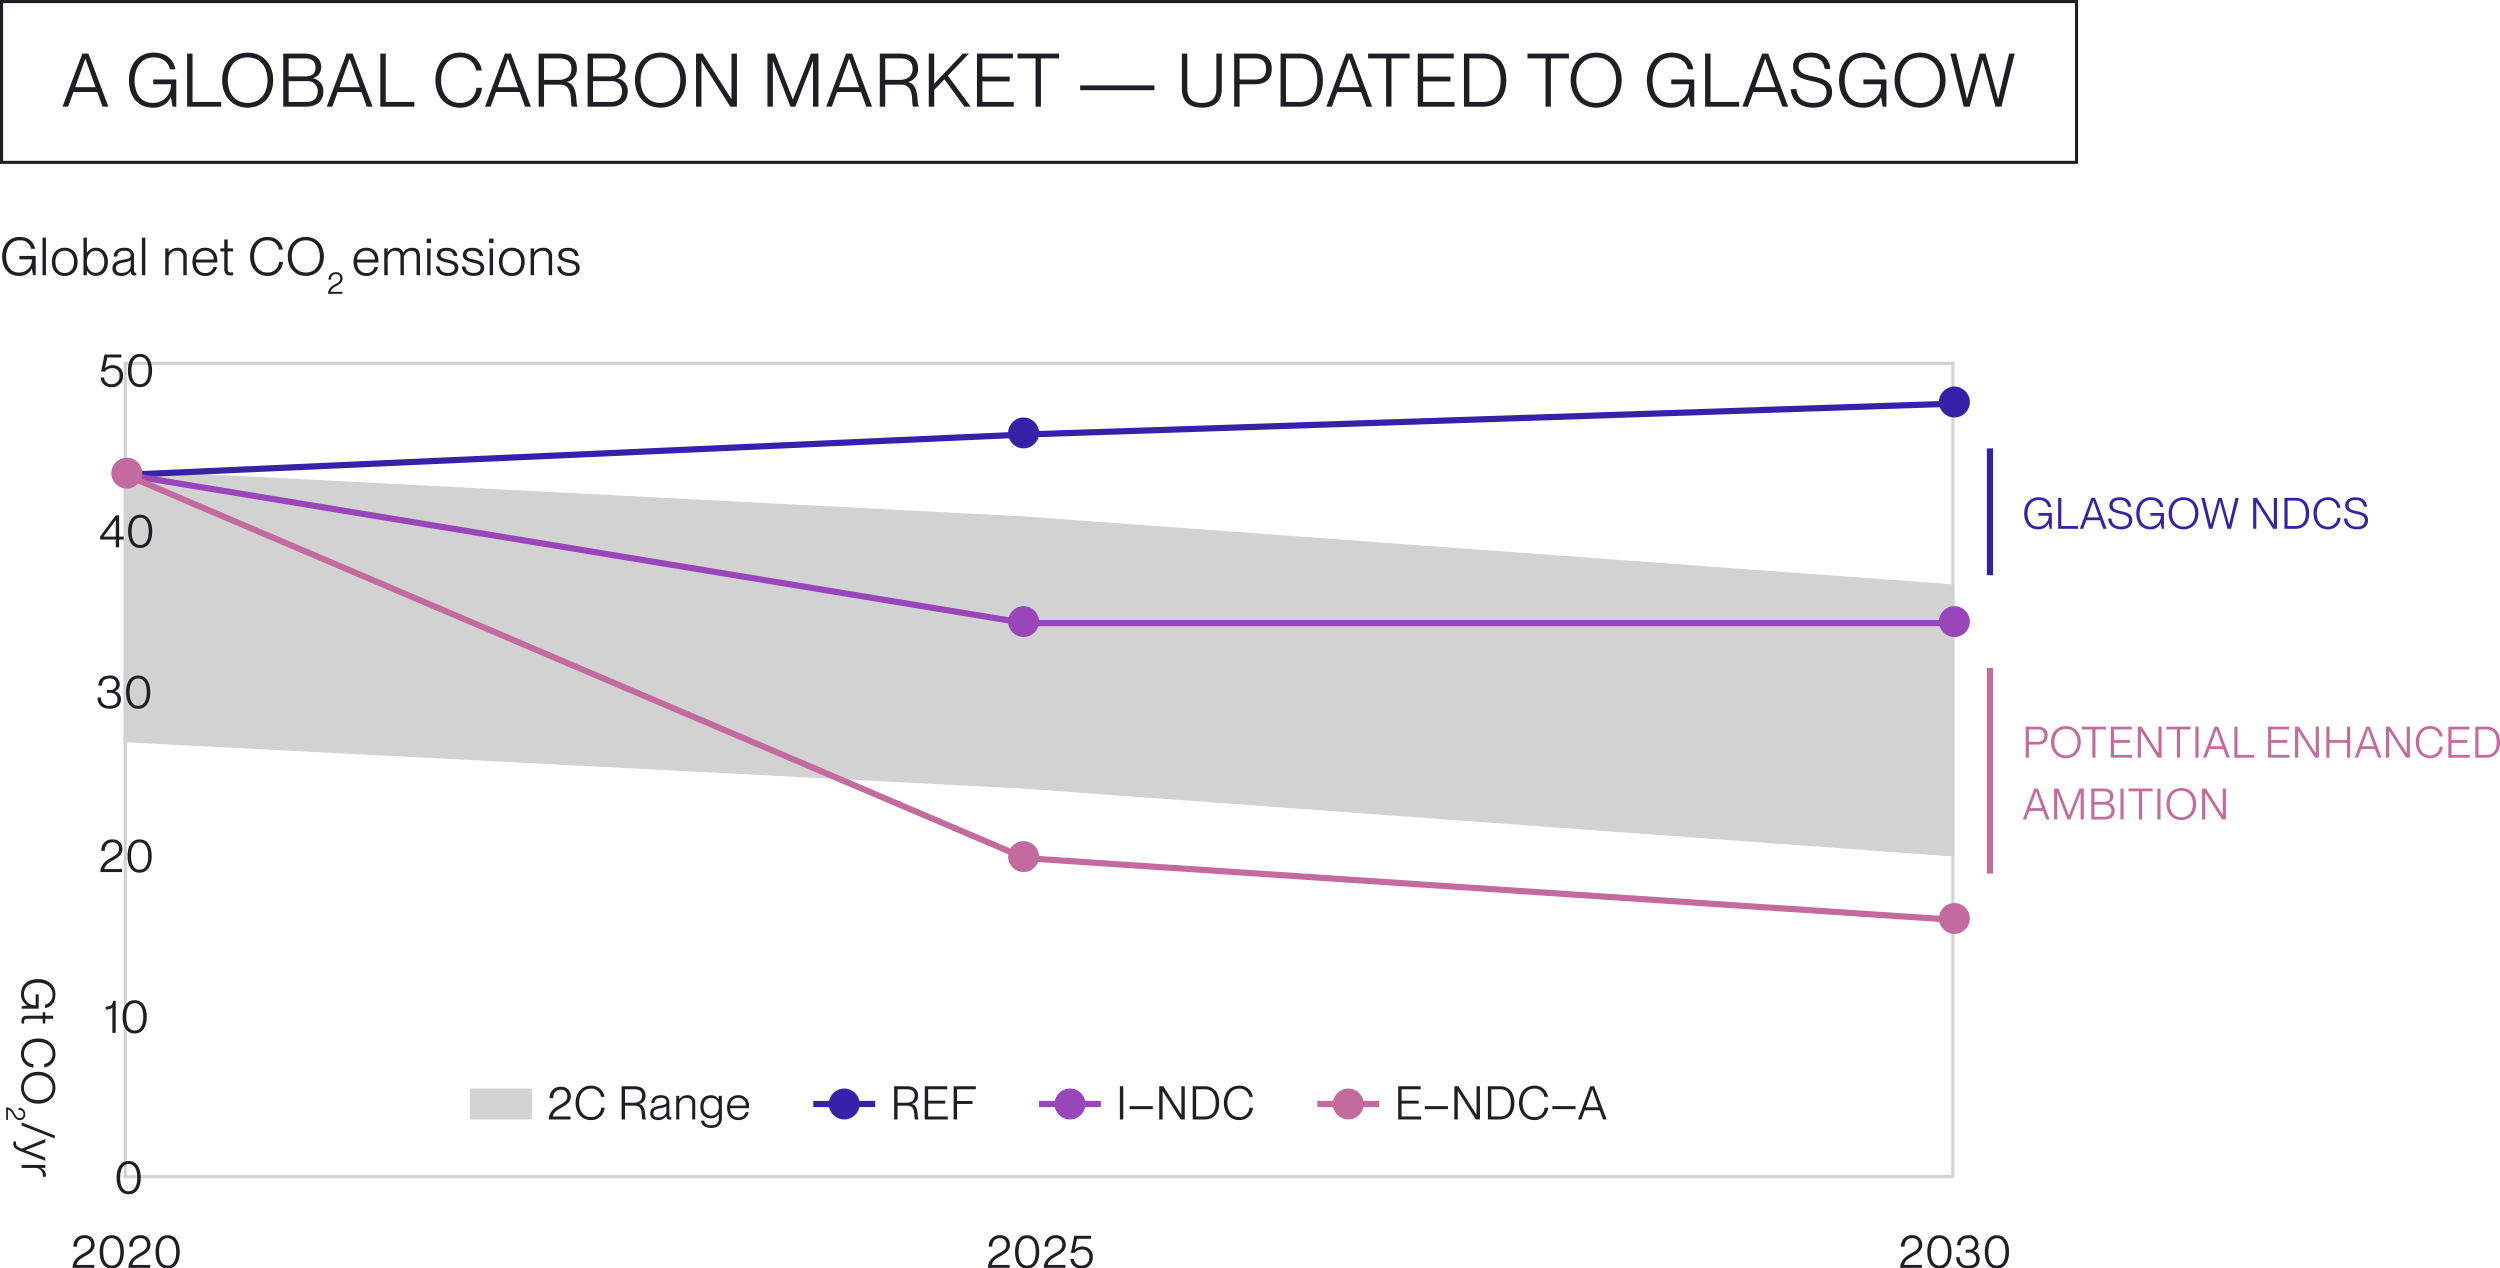 
<svg xmlns="http://www.w3.org/2000/svg" width="808.434" height="410.195" viewBox="0 0 808.434 410.195">
  <g id="Group_12679" data-name="Group 12679" transform="translate(8923 17576)">
    <g id="Group_12667" data-name="Group 12667" transform="translate(753 80)">
      <g id="Rectangle_999" data-name="Rectangle 999" transform="translate(-9676 -17656)" fill="none" stroke="#1f1e25" stroke-width="1">
        <rect width="672" height="53" stroke="none"/>
        <rect x="0.5" y="0.5" width="671" height="52" fill="none"/>
      </g>
      <path id="Path_12598" data-name="Path 12598" d="M2.016,0,3.744-4.752h7.7L13.176,0h1.872L8.592-17.16H6.624L.216,0ZM7.584-15.5h.048L10.9-6.312H4.32ZM29.448.312a6.064,6.064,0,0,0,5.784-3.36h.048L35.808,0h1.2V-8.808h-7.44v1.56h5.688a5.68,5.68,0,0,1-5.808,6.024c-4.44,0-5.928-3.744-5.928-7.344,0-3.576,1.848-7.368,6.144-7.368,2.76,0,4.752,1.368,5.256,3.864h1.8c-.6-3.24-2.952-5.4-7.056-5.4-4.872,0-7.968,3.816-7.968,8.9C21.7-3.456,24.408.312,29.448.312ZM51.528,0V-1.536H42.264V-17.16H40.512V0ZM60.1.312c4.944,0,8.232-3.744,8.232-8.9s-3.288-8.88-8.232-8.88c-4.968,0-8.256,3.72-8.256,8.88S55.128.312,60.1.312Zm0-1.536c-4.248,0-6.432-3.312-6.432-7.368s2.184-7.344,6.432-7.344c4.224,0,6.408,3.288,6.408,7.344S64.32-1.224,60.1-1.224ZM78.888,0c3.408,0,5.664-1.68,5.664-4.92a4.026,4.026,0,0,0-3.408-4.248v-.048a3.592,3.592,0,0,0,2.712-3.624c0-2.688-2.04-4.32-5.424-4.32h-6.84V0ZM73.344-9.792v-5.832h5.424c2.208,0,3.264,1.2,3.264,2.952,0,1.7-.888,2.88-3.264,2.88Zm0,8.256v-6.72h6.048A3.125,3.125,0,0,1,82.728-4.92c0,1.992-1.056,3.384-3.768,3.384ZM87.456,0l1.728-4.752h7.7L98.616,0h1.872L94.032-17.16H92.064L85.656,0Zm5.568-15.5h.048l3.264,9.192H89.76ZM114,0V-1.536h-9.264V-17.16h-1.752V0Zm14.688.312A6.848,6.848,0,0,0,135.84-6.1h-1.824a5,5,0,0,1-5.328,4.872c-4.128,0-6.048-3.5-6.048-7.344s1.9-7.368,6.048-7.368a4.96,4.96,0,0,1,5.256,4.248h1.824c-.432-3.216-3.048-5.784-7.056-5.784-4.7,0-7.9,3.72-7.9,8.9C120.816-3.36,124.032.312,128.688.312ZM138.648,0l1.728-4.752h7.7L149.808,0h1.872l-6.456-17.16h-1.968L136.848,0Zm5.568-15.5h.048l3.264,9.192h-6.576ZM155.928,0V-7.128h5.232c4.584,0,3.024,6.408,3.816,7.128h1.872V-.144c-.936-.288.432-7.008-3.5-7.8v-.048a4.211,4.211,0,0,0,3.192-4.32c0-3.144-1.992-4.848-5.64-4.848h-6.72V0Zm0-8.664v-6.96h4.656c2.952,0,4.2,1.152,4.2,3.336,0,2.4-1.584,3.624-4.32,3.624ZM177.312,0c3.408,0,5.664-1.68,5.664-4.92a4.026,4.026,0,0,0-3.408-4.248v-.048a3.592,3.592,0,0,0,2.712-3.624c0-2.688-2.04-4.32-5.424-4.32h-6.84V0Zm-5.544-9.792v-5.832h5.424c2.208,0,3.264,1.2,3.264,2.952,0,1.7-.888,2.88-3.264,2.88Zm0,8.256v-6.72h6.048a3.125,3.125,0,0,1,3.336,3.336c0,1.992-1.056,3.384-3.768,3.384ZM193.584.312c4.944,0,8.232-3.744,8.232-8.9s-3.288-8.88-8.232-8.88c-4.968,0-8.256,3.72-8.256,8.88S188.616.312,193.584.312Zm0-1.536c-4.248,0-6.432-3.312-6.432-7.368s2.184-7.344,6.432-7.344c4.224,0,6.408,3.288,6.408,7.344S197.808-1.224,193.584-1.224ZM206.832,0V-14.688h.048L216.168,0H218.3V-17.16h-1.752V-2.472H216.5L207.216-17.16H205.08V0ZM229.92,0V-14.688h.048L235.608,0h1.584l5.664-14.688h.048V0h1.752V-17.16h-2.424L236.424-2.352h-.048L230.592-17.16h-2.424V0Zm19.056,0L250.7-4.752h7.7L260.136,0h1.872l-6.456-17.16h-1.968L247.176,0Zm5.568-15.5h.048l3.264,9.192H251.28ZM266.256,0V-7.128h5.232c4.584,0,3.024,6.408,3.816,7.128h1.872V-.144c-.936-.288.432-7.008-3.5-7.8v-.048a4.211,4.211,0,0,0,3.192-4.32c0-3.144-1.992-4.848-5.64-4.848H264.5V0Zm0-8.664v-6.96h4.656c2.952,0,4.2,1.152,4.2,3.336,0,2.4-1.584,3.624-4.32,3.624ZM293.9,0l-7.392-10.032,6.84-7.128H291.36l-9.264,9.7v-9.7h-1.752V0H282.1V-5.424l3.288-3.432L291.864,0Zm13.92,0V-1.536H297.672V-8.184H306.5V-9.72h-8.832v-5.9h9.888V-17.16H295.92V0Zm8.784,0V-15.624h5.856V-17.16H309.048v1.536h5.832V0Zm36.7-5.328v-1.56h-24v1.56ZM368.64.312c4.488,0,6.456-2.448,6.456-6.1V-17.16h-1.752V-5.784c0,3.072-1.536,4.56-4.7,4.56s-4.7-1.488-4.7-4.56V-17.16h-1.752V-5.784C362.184-2.136,364.152.312,368.64.312ZM380.856,0V-7.248H385.7c3.168,0,5.544-1.368,5.544-4.968s-2.376-4.944-5.544-4.944h-6.6V0Zm0-8.784v-6.84h5.016c2.328,0,3.552,1.08,3.552,3.408,0,2.352-1.224,3.432-3.552,3.432ZM400.248,0c4.8,0,7.536-3.24,7.536-8.544s-2.664-8.616-7.464-8.616H394.1V0Zm-4.392-1.536V-15.624h4.44c4.32,0,5.664,3.264,5.664,7.08,0,3.792-1.416,7.008-5.712,7.008ZM410.688,0l1.728-4.752h7.7L421.848,0h1.872l-6.456-17.16H415.3L408.888,0Zm5.568-15.5h.048l3.264,9.192h-6.576ZM429.96,0V-15.624h5.856V-17.16H422.4v1.536h5.832V0Zm20.4,0V-1.536H440.208V-8.184h8.832V-9.72h-8.832v-5.9H450.1V-17.16h-11.64V0Zm9.192,0c4.8,0,7.536-3.24,7.536-8.544s-2.664-8.616-7.464-8.616h-6.216V0ZM455.16-1.536V-15.624h4.44c4.32,0,5.664,3.264,5.664,7.08,0,3.792-1.416,7.008-5.712,7.008ZM481.512,0V-15.624h5.856V-17.16H473.952v1.536h5.832V0Zm14.664.312c4.944,0,8.232-3.744,8.232-8.9s-3.288-8.88-8.232-8.88c-4.968,0-8.256,3.72-8.256,8.88S491.208.312,496.176.312Zm0-1.536c-4.248,0-6.432-3.312-6.432-7.368s2.184-7.344,6.432-7.344c4.224,0,6.408,3.288,6.408,7.344S500.4-1.224,496.176-1.224ZM520.32.312a6.064,6.064,0,0,0,5.784-3.36h.048L526.68,0h1.2V-8.808h-7.44v1.56h5.688a5.68,5.68,0,0,1-5.808,6.024c-4.44,0-5.928-3.744-5.928-7.344,0-3.576,1.848-7.368,6.144-7.368,2.76,0,4.752,1.368,5.256,3.864h1.8c-.6-3.24-2.952-5.4-7.056-5.4-4.872,0-7.968,3.816-7.968,8.9C512.568-3.456,515.28.312,520.32.312ZM542.4,0V-1.536h-9.264V-17.16h-1.752V0Zm2.832,0,1.728-4.752h7.7L556.392,0h1.872l-6.456-17.16H549.84L543.432,0ZM550.8-15.5h.048l3.264,9.192h-6.576ZM566.448.312c4.08,0,6-2.208,6-4.992,0-3.48-2.712-4.344-6.24-5.112-2.52-.552-4.56-1.032-4.56-3.336,0-1.776,1.368-2.808,3.888-2.808,2.9,0,4.224,1.344,4.512,3.72h1.824c-.264-3.36-2.616-5.256-6.336-5.256-3.528,0-5.712,1.68-5.712,4.416,0,3.144,2.712,4.008,5.52,4.656,3.528.792,5.3,1.224,5.28,3.768,0,1.9-1.08,3.408-4.248,3.408-3.576,0-5.208-1.8-5.448-4.464H559.1C559.344-1.824,562.32.312,566.448.312Zm16.008,0a6.064,6.064,0,0,0,5.784-3.36h.048L588.816,0h1.2V-8.808h-7.44v1.56h5.688a5.68,5.68,0,0,1-5.808,6.024c-4.44,0-5.928-3.744-5.928-7.344,0-3.576,1.848-7.368,6.144-7.368,2.76,0,4.752,1.368,5.256,3.864h1.8c-.6-3.24-2.952-5.4-7.056-5.4-4.872,0-7.968,3.816-7.968,8.9C574.7-3.456,577.416.312,582.456.312Zm18.456,0c4.944,0,8.232-3.744,8.232-8.9s-3.288-8.88-8.232-8.88c-4.968,0-8.256,3.72-8.256,8.88S595.944.312,600.912.312Zm0-1.536c-4.248,0-6.432-3.312-6.432-7.368s2.184-7.344,6.432-7.344c4.224,0,6.408,3.288,6.408,7.344S605.136-1.224,600.912-1.224ZM616.944,0l4.128-15.1h.072L625.272,0h1.944l4.3-17.16h-1.824L626.184-2.5h-.072L622.08-17.16h-1.944L616.1-2.5h-.048l-3.5-14.664H610.7L615.024,0Z" transform="translate(-9656 -17621.5)" fill="#1f1e25"/>
    </g>
    <path id="Path_12599" data-name="Path 12599" d="M6.188.221a4.3,4.3,0,0,0,4.1-2.38h.034L10.693,0h.85V-6.239H6.273v1.105H10.3A4.023,4.023,0,0,1,6.188-.867c-3.145,0-4.2-2.652-4.2-5.2,0-2.533,1.309-5.219,4.352-5.219a3.443,3.443,0,0,1,3.723,2.737h1.275c-.425-2.3-2.091-3.825-5-3.825C2.89-12.376.7-9.673.7-6.069.7-2.448,2.618.221,6.188.221ZM14.858,0V-12.155h-1.1V0Zm6.069.238c2.6,0,4.165-1.87,4.165-4.556,0-2.7-1.564-4.573-4.165-4.573s-4.165,1.87-4.165,4.573C16.762-1.632,18.326.238,20.927.238Zm0-.969c-2.023,0-3.009-1.6-3.009-3.587,0-2.006.986-3.6,3.009-3.6s3.009,1.6,3.009,3.6C23.936-2.329,22.95-.731,20.927-.731Zm10.132-8.16a3.261,3.261,0,0,0-2.924,1.615H28.1v-4.879H27V0h1.1V-1.479h.034A3.121,3.121,0,0,0,31.059.2c2.125,0,3.825-1.7,3.825-4.539C34.884-7.191,33.184-8.891,31.059-8.891ZM30.94-.765c-1.666,0-2.839-1.394-2.839-3.57,0-2.193,1.173-3.6,2.839-3.6,1.8,0,2.788,1.649,2.788,3.6C33.728-2.4,32.742-.765,30.94-.765Zm8.245.986a3.323,3.323,0,0,0,3.043-1.53h.034C42.33-.221,42.755.068,43.486.068A3.164,3.164,0,0,0,44.064,0V-.8a1.293,1.293,0,0,1-.238.017c-.391,0-.493-.323-.493-1.02V-6.137c0-2.074-1.411-2.754-3.009-2.754-2.516,0-3.485,1.309-3.57,2.839h1.173c.085-1.275.68-1.87,2.363-1.87,1.394,0,1.972.6,1.972,1.479,0,1.037-.918,1.139-2.346,1.394-2.244.391-3.57.986-3.57,2.856C36.346-.748,37.451.221,39.185.221Zm.136-.969C38.063-.748,37.5-1.292,37.5-2.3c0-1.105.867-1.53,2.55-1.836a4.149,4.149,0,0,0,2.21-.731v1.615C42.262-1.683,41.089-.748,39.321-.748ZM46.988,0V-12.155h-1.1V0ZM57.545-8.874A3.453,3.453,0,0,0,54.57-7.429h-.034V-8.67h-1.1V0h1.1V-5.474a2.555,2.555,0,0,1,2.737-2.431,1.835,1.835,0,0,1,2.006,2.057V0h1.1V-6.086A2.607,2.607,0,0,0,57.545-8.874ZM70.278-4.726c0-2.414-1.411-4.165-3.91-4.165s-4.131,1.785-4.131,4.556c0,2.635,1.479,4.573,4.131,4.573a3.69,3.69,0,0,0,3.791-2.89H69.037A2.564,2.564,0,0,1,66.385-.714c-2.04,0-2.975-1.649-2.992-3.4h6.868C70.278-4.25,70.278-4.488,70.278-4.726Zm-6.885-.357a2.877,2.877,0,0,1,2.924-2.856A2.693,2.693,0,0,1,69.1-5.083ZM75.378-8.67H73.627v-2.89h-1.1v2.89H71.247V-7.7h1.275v5.457c0,1.887.782,2.312,2.04,2.312A4.934,4.934,0,0,0,75.378,0V-.935c-.255.017-.391.034-.663.034-.85,0-1.088-.255-1.088-1.326V-7.7h1.751ZM86.445.221a4.851,4.851,0,0,0,5.066-4.539H90.219A3.545,3.545,0,0,1,86.445-.867c-2.924,0-4.284-2.482-4.284-5.2s1.343-5.219,4.284-5.219a3.513,3.513,0,0,1,3.723,3.009H91.46a4.755,4.755,0,0,0-5-4.1c-3.332,0-5.593,2.635-5.593,6.307C80.869-2.38,83.147.221,86.445.221Zm12.461,0c3.5,0,5.831-2.652,5.831-6.307s-2.329-6.29-5.831-6.29c-3.519,0-5.848,2.635-5.848,6.29S95.387.221,98.906.221Zm0-1.088c-3.009,0-4.556-2.346-4.556-5.219s1.547-5.2,4.556-5.2c2.992,0,4.539,2.329,4.539,5.2S101.9-.867,98.906-.867ZM110.705,6V5.365h-3.778v-.02c.129-.912.992-1.378,1.825-1.854,1-.565,2.023-1.16,2.023-2.459a1.97,1.97,0,0,0-2.122-2.013,2.254,2.254,0,0,0-2.39,2.439h.744c0-.972.446-1.8,1.636-1.8a1.267,1.267,0,0,1,1.378,1.388c0,1.041-.684,1.339-1.934,2.053A3.35,3.35,0,0,0,106.064,6ZM122.371-4.726c0-2.414-1.411-4.165-3.91-4.165s-4.131,1.785-4.131,4.556c0,2.635,1.479,4.573,4.131,4.573a3.69,3.69,0,0,0,3.791-2.89H121.13a2.564,2.564,0,0,1-2.652,1.938c-2.04,0-2.975-1.649-2.992-3.4h6.868C122.371-4.25,122.371-4.488,122.371-4.726Zm-6.885-.357a2.877,2.877,0,0,1,2.924-2.856A2.693,2.693,0,0,1,121.2-5.083Zm17.782-3.791a3.325,3.325,0,0,0-2.873,1.6h-.034a2.2,2.2,0,0,0-2.329-1.6A3.035,3.035,0,0,0,125.4-7.446h-.034V-8.67h-1.105V0h1.105V-5.474a2.376,2.376,0,0,1,2.431-2.431c1.445,0,1.7.969,1.7,2.057V0H130.6V-5.474a2.366,2.366,0,0,1,2.431-2.431c1.428,0,1.683.969,1.683,2.057V0h1.1V-6.086C135.818-7.888,134.917-8.874,133.268-8.874Zm6.12-1.53v-1.428H137.96V-10.4ZM139.235,0V-8.67h-1.1V0Zm5.576.221c2.142,0,3.4-1.037,3.4-2.618,0-1.8-1.615-2.261-3.247-2.652-1.309-.323-2.482-.476-2.482-1.564,0-.816.7-1.292,1.938-1.292,1.683,0,2.142.9,2.295,1.666h1.156c-.153-1.428-1.207-2.635-3.468-2.635-1.955,0-3.077.918-3.077,2.329,0,1.683,1.615,2.074,3.213,2.482,1.207.289,2.5.425,2.5,1.7,0,.85-.561,1.615-2.21,1.615-1.819,0-2.6-.9-2.669-2.091H141C141.054-1.105,142.38.221,144.811.221Zm8.364,0c2.142,0,3.4-1.037,3.4-2.618,0-1.8-1.615-2.261-3.247-2.652-1.309-.323-2.482-.476-2.482-1.564,0-.816.7-1.292,1.938-1.292,1.683,0,2.142.9,2.295,1.666h1.156c-.153-1.428-1.207-2.635-3.468-2.635-1.955,0-3.077.918-3.077,2.329,0,1.683,1.615,2.074,3.213,2.482,1.207.289,2.5.425,2.5,1.7,0,.85-.561,1.615-2.21,1.615-1.819,0-2.6-.9-2.669-2.091h-1.156C149.418-1.105,150.744.221,153.175.221ZM159.6-10.4v-1.428h-1.428V-10.4ZM159.448,0V-8.67h-1.1V0Zm6.069.238c2.6,0,4.165-1.87,4.165-4.556,0-2.7-1.564-4.573-4.165-4.573s-4.165,1.87-4.165,4.573C161.352-1.632,162.916.238,165.517.238Zm0-.969c-2.023,0-3.009-1.6-3.009-3.587,0-2.006.986-3.6,3.009-3.6s3.009,1.6,3.009,3.6C168.526-2.329,167.54-.731,165.517-.731ZM175.7-8.874a3.453,3.453,0,0,0-2.975,1.445h-.034V-8.67h-1.1V0h1.1V-5.474a2.555,2.555,0,0,1,2.737-2.431,1.835,1.835,0,0,1,2.006,2.057V0h1.105V-6.086A2.607,2.607,0,0,0,175.7-8.874Zm8.347,9.1c2.142,0,3.4-1.037,3.4-2.618,0-1.8-1.615-2.261-3.247-2.652-1.309-.323-2.482-.476-2.482-1.564,0-.816.7-1.292,1.938-1.292,1.683,0,2.142.9,2.295,1.666h1.156c-.153-1.428-1.207-2.635-3.468-2.635-1.955,0-3.077.918-3.077,2.329,0,1.683,1.615,2.074,3.213,2.482,1.207.289,2.5.425,2.5,1.7,0,.85-.561,1.615-2.21,1.615-1.819,0-2.6-.9-2.669-2.091h-1.156C180.29-1.105,181.616.221,184.047.221Z" transform="translate(-8923 -17487)" fill="#1f1e25"/>
    <path id="Path_12607" data-name="Path 12607" d="M5.46.2a3.79,3.79,0,0,0,3.615-2.1H9.1L9.435,0h.75V-5.505H5.535v.975H9.09A3.55,3.55,0,0,1,5.46-.765c-2.775,0-3.705-2.34-3.705-4.59,0-2.235,1.155-4.605,3.84-4.605A3.038,3.038,0,0,1,8.88-7.545h1.125C9.63-9.57,8.16-10.92,5.595-10.92,2.55-10.92.615-8.535.615-5.355.615-2.16,2.31.2,5.46.2ZM14.985-7.65H13.44V-10.2h-.975v2.55H11.34V-6.8h1.125V-1.98c0,1.665.69,2.04,1.8,2.04a4.354,4.354,0,0,0,.72-.06V-.825c-.225.015-.345.03-.585.03-.75,0-.96-.225-.96-1.17V-6.8h1.545ZM24.75.2A4.28,4.28,0,0,0,29.22-3.81H28.08A3.128,3.128,0,0,1,24.75-.765c-2.58,0-3.78-2.19-3.78-4.59S22.155-9.96,24.75-9.96A3.1,3.1,0,0,1,28.035-7.3h1.14a4.2,4.2,0,0,0-4.41-3.615c-2.94,0-4.935,2.325-4.935,5.565S21.84.2,24.75.2Zm11,0c3.09,0,5.145-2.34,5.145-5.565s-2.055-5.55-5.145-5.55c-3.105,0-5.16,2.325-5.16,5.55S32.64.2,35.745.2Zm0-.96c-2.655,0-4.02-2.07-4.02-4.605s1.365-4.59,4.02-4.59c2.64,0,4,2.055,4,4.59S38.385-.765,35.745-.765ZM46.156,5V4.44H42.822V4.423c.114-.8.875-1.216,1.61-1.636.884-.5,1.785-1.024,1.785-2.17A1.738,1.738,0,0,0,44.345-1.16,1.989,1.989,0,0,0,42.236.993h.656c0-.857.394-1.592,1.444-1.592A1.118,1.118,0,0,1,45.552.625c0,.919-.6,1.181-1.706,1.811A2.956,2.956,0,0,0,42.061,5Zm1.8-5,4.215-10.725h-.99L46.963,0Zm5.91,2.685c1.02,0,1.695-.555,2.445-2.46l3.06-7.875h-1.05l-2.37,6.375h-.03L53.428-7.65h-1.08l3.09,7.6c-.42,1.41-1.005,1.875-1.725,1.875a3.7,3.7,0,0,1-.585-.045v.84A4.656,4.656,0,0,0,53.863,2.685ZM63.883-7.83a2.354,2.354,0,0,0-2.175,1.74h-.03V-7.65H60.7V0h.975V-4.275a2.438,2.438,0,0,1,2.4-2.595,2.442,2.442,0,0,1,.465.045v-.96A4.013,4.013,0,0,0,63.883-7.83Z" transform="translate(-8916 -17260) rotate(90)" fill="#1f1e25"/>
    <g id="Rectangle_1000" data-name="Rectangle 1000" transform="translate(-8883 -17459)" fill="none" stroke="#d2d2d3" stroke-width="1">
      <rect width="592" height="264" stroke="none"/>
      <rect x="0.5" y="0.5" width="591" height="263" fill="none"/>
    </g>
    <path id="Path_12612" data-name="Path 12612" d="M7.485,0V-.96H1.77V-.99c.195-1.38,1.5-2.085,2.76-2.8C6.045-4.65,7.59-5.55,7.59-7.515A2.98,2.98,0,0,0,4.38-10.56,3.409,3.409,0,0,0,.765-6.87H1.89c0-1.47.675-2.73,2.475-2.73A1.917,1.917,0,0,1,6.45-7.5c0,1.575-1.035,2.025-2.925,3.105C1.65-3.345.465-1.92.465,0ZM13.14.2c2.745,0,3.915-2.43,3.915-5.37s-1.17-5.385-3.915-5.385-3.9,2.445-3.9,5.385S10.395.2,13.14.2Zm0-.96c-2.04,0-2.76-2.055-2.76-4.41S11.1-9.6,13.14-9.6c2.055,0,2.775,2.055,2.775,4.425S15.195-.765,13.14-.765ZM25.545,0V-.96H19.83V-.99c.195-1.38,1.5-2.085,2.76-2.8,1.515-.855,3.06-1.755,3.06-3.72a2.98,2.98,0,0,0-3.21-3.045,3.409,3.409,0,0,0-3.615,3.69H19.95c0-1.47.675-2.73,2.475-2.73A1.917,1.917,0,0,1,24.51-7.5c0,1.575-1.035,2.025-2.925,3.105C19.71-3.345,18.525-1.92,18.525,0Zm5.22.2a3.505,3.505,0,0,0,3.615-3.7A3.21,3.21,0,0,0,31.095-6.9a3.219,3.219,0,0,0-2.52.99v-.03l.7-3.465h4.56v-.96H28.395L27.3-4.845h1.17A2.886,2.886,0,0,1,30.855-5.94,2.17,2.17,0,0,1,33.24-3.51,2.423,2.423,0,0,1,30.72-.765a2.214,2.214,0,0,1-2.445-2.16H27.15A3.278,3.278,0,0,0,30.765.2Z" transform="translate(-8604 -17166)" fill="#1f1e25"/>
    <path id="Path_12613" data-name="Path 12613" d="M7.485,0V-.96H1.77V-.99c.195-1.38,1.5-2.085,2.76-2.8C6.045-4.65,7.59-5.55,7.59-7.515A2.98,2.98,0,0,0,4.38-10.56,3.409,3.409,0,0,0,.765-6.87H1.89c0-1.47.675-2.73,2.475-2.73A1.917,1.917,0,0,1,6.45-7.5c0,1.575-1.035,2.025-2.925,3.105C1.65-3.345.465-1.92.465,0ZM13.14.2c2.745,0,3.915-2.43,3.915-5.37s-1.17-5.385-3.915-5.385-3.9,2.445-3.9,5.385S10.395.2,13.14.2Zm0-.96c-2.04,0-2.76-2.055-2.76-4.41S11.1-9.6,13.14-9.6c2.055,0,2.775,2.055,2.775,4.425S15.195-.765,13.14-.765ZM22.59.2c2.145,0,3.585-1.11,3.585-3.06a2.553,2.553,0,0,0-2.01-2.6v-.03a2.257,2.257,0,0,0,1.62-2.265,2.924,2.924,0,0,0-3.21-2.8c-2.475,0-3.69,1.395-3.69,3.255h1.14c0-1.11.465-2.295,2.55-2.295a1.821,1.821,0,0,1,2.07,1.845,1.746,1.746,0,0,1-1.935,1.86H21.66v.96h1.11a2.016,2.016,0,0,1,2.265,2.07c0,1.29-.72,2.1-2.52,2.1a2.444,2.444,0,0,1-2.775-2.7H18.6C18.6-1.17,20.07.2,22.59.2Zm9.15,0c2.745,0,3.915-2.43,3.915-5.37s-1.17-5.385-3.915-5.385-3.9,2.445-3.9,5.385S29,.2,31.74.2Zm0-.96c-2.04,0-2.76-2.055-2.76-4.41S29.7-9.6,31.74-9.6s2.775,2.055,2.775,4.425S33.795-.765,31.74-.765Z" transform="translate(-8309 -17166)" fill="#1f1e25"/>
    <circle id="Ellipse_125" data-name="Ellipse 125" cx="5" cy="5" r="5" transform="translate(-8296 -17451)" fill="#3622a9"/>
    <path id="Path_12596" data-name="Path 12596" d="M0,0,291.3,15,592,37v88L290.706,103,0,88Z" transform="translate(-8883 -17424)" fill="#d2d2d3"/>
    <g id="Group_12668" data-name="Group 12668">
      <circle id="Ellipse_124" data-name="Ellipse 124" cx="5" cy="5" r="5" transform="translate(-8597 -17441)" fill="#3622a9"/>
      <circle id="Ellipse_126" data-name="Ellipse 126" cx="5" cy="5" r="5" transform="translate(-8597 -17380)" fill="#9846b9"/>
      <circle id="Ellipse_128" data-name="Ellipse 128" cx="5" cy="5" r="5" transform="translate(-8296 -17380)" fill="#9846b9"/>
      <circle id="Ellipse_127" data-name="Ellipse 127" cx="5" cy="5" r="5" transform="translate(-8597 -17304)" fill="#c36b9e"/>
      <circle id="Ellipse_129" data-name="Ellipse 129" cx="5" cy="5" r="5" transform="translate(-8296 -17284)" fill="#c36b9e"/>
      <line id="Line_488" data-name="Line 488" y1="13" x2="290" transform="translate(-8881.5 -17435.5)" fill="none" stroke="#3622a9" stroke-width="2"/>
      <line id="Line_489" data-name="Line 489" x1="301" y2="10" transform="translate(-8591.5 -17445.5)" fill="none" stroke="#3622a9" stroke-width="2"/>
      <line id="Line_490" data-name="Line 490" x1="291" y1="48" transform="translate(-8882.5 -17422.5)" fill="none" stroke="#9846b9" stroke-width="2"/>
      <line id="Line_491" data-name="Line 491" x1="301" transform="translate(-8591.5 -17374.5)" fill="none" stroke="#9846b9" stroke-width="2"/>
      <line id="Line_492" data-name="Line 492" x1="291" y1="124" transform="translate(-8882.5 -17422.5)" fill="none" stroke="#c36b9e" stroke-width="2"/>
      <line id="Line_493" data-name="Line 493" x1="301" y1="20" transform="translate(-8591.5 -17298.5)" fill="none" stroke="#c36b9e" stroke-width="2"/>
      <circle id="Ellipse_123" data-name="Ellipse 123" cx="5" cy="5" r="5" transform="translate(-8887 -17428)" fill="#c36b9e"/>
    </g>
    <g id="Group_12669" data-name="Group 12669">
      <path id="Path_12614" data-name="Path 12614" d="M5.1.182A3.537,3.537,0,0,0,8.47-1.778H8.5L8.806,0h.7V-5.138H5.166v.91H8.484A3.313,3.313,0,0,1,5.1-.714C2.506-.714,1.638-2.9,1.638-5S2.716-9.3,5.222-9.3A2.835,2.835,0,0,1,8.288-7.042h1.05c-.35-1.89-1.722-3.15-4.116-3.15C2.38-10.192.574-7.966.574-5S2.156.182,5.1.182ZM17.976,0V-.9h-5.4V-10.01H11.55V0Zm1.652,0,1.008-2.772H25.13L26.138,0H27.23L23.464-10.01H22.316L18.578,0Zm3.248-9.044H22.9l1.9,5.362H20.972ZM32,.182c2.38,0,3.5-1.288,3.5-2.912,0-2.03-1.582-2.534-3.64-2.982-1.47-.322-2.66-.6-2.66-1.946,0-1.036.8-1.638,2.268-1.638,1.694,0,2.464.784,2.632,2.17h1.064c-.154-1.96-1.526-3.066-3.7-3.066-2.058,0-3.332.98-3.332,2.576,0,1.834,1.582,2.338,3.22,2.716,2.058.462,3.094.714,3.08,2.2,0,1.106-.63,1.988-2.478,1.988-2.086,0-3.038-1.05-3.178-2.6H27.72C27.86-1.064,29.6.182,32,.182Zm9.338,0a3.537,3.537,0,0,0,3.374-1.96h.028L45.052,0h.7V-5.138h-4.34v.91H44.73A3.313,3.313,0,0,1,41.342-.714C38.752-.714,37.884-2.9,37.884-5s1.078-4.3,3.584-4.3a2.835,2.835,0,0,1,3.066,2.254h1.05c-.35-1.89-1.722-3.15-4.116-3.15-2.842,0-4.648,2.226-4.648,5.194S38.4.182,41.342.182Zm10.766,0c2.884,0,4.8-2.184,4.8-5.194s-1.918-5.18-4.8-5.18-4.816,2.17-4.816,5.18S49.21.182,52.108.182Zm0-.9c-2.478,0-3.752-1.932-3.752-4.3S49.63-9.3,52.108-9.3s3.738,1.918,3.738,4.284S54.572-.714,52.108-.714ZM61.46,0l2.408-8.806h.042L66.318,0h1.134l2.506-10.01H68.894L66.85-1.456h-.042L64.456-10.01H63.322L60.97-1.456h-.028L58.9-10.01H57.82L60.34,0ZM75.628,0V-8.568h.028L81.074,0H82.32V-10.01H81.3v8.568H81.27L75.852-10.01H74.606V0ZM88.312,0c2.8,0,4.4-1.89,4.4-4.984s-1.554-5.026-4.354-5.026H84.728V0ZM85.75-.9V-9.114h2.59c2.52,0,3.3,1.9,3.3,4.13S90.818-.9,88.312-.9ZM98.714.182a4,4,0,0,0,4.172-3.738h-1.064A2.92,2.92,0,0,1,98.714-.714c-2.408,0-3.528-2.044-3.528-4.284s1.106-4.3,3.528-4.3a2.893,2.893,0,0,1,3.066,2.478h1.064a3.916,3.916,0,0,0-4.116-3.374c-2.744,0-4.606,2.17-4.606,5.194S96,.182,98.714.182Zm9.548,0c2.38,0,3.5-1.288,3.5-2.912,0-2.03-1.582-2.534-3.64-2.982-1.47-.322-2.66-.6-2.66-1.946,0-1.036.8-1.638,2.268-1.638,1.694,0,2.464.784,2.632,2.17h1.064c-.154-1.96-1.526-3.066-3.7-3.066-2.058,0-3.332.98-3.332,2.576,0,1.834,1.582,2.338,3.22,2.716,2.058.462,3.094.714,3.08,2.2,0,1.106-.63,1.988-2.478,1.988-2.086,0-3.038-1.05-3.178-2.6h-1.064C104.118-1.064,105.854.182,108.262.182Z" transform="translate(-8269 -17405)" fill="#3622a9"/>
      <line id="Line_494" data-name="Line 494" y2="41" transform="translate(-8279.5 -17431)" fill="none" stroke="#3622a9" stroke-width="2"/>
    </g>
    <g id="Group_12670" data-name="Group 12670">
      <path id="Path_12615" data-name="Path 12615" d="M2.086,0V-4.228H4.914c1.848,0,3.234-.8,3.234-2.9S6.762-10.01,4.914-10.01H1.064V0Zm0-5.124v-3.99H5.012c1.358,0,2.072.63,2.072,1.988s-.714,2-2.072,2ZM14.07.182c2.884,0,4.8-2.184,4.8-5.194s-1.918-5.18-4.8-5.18-4.816,2.17-4.816,5.18S11.172.182,14.07.182Zm0-.9c-2.478,0-3.752-1.932-3.752-4.3S11.592-9.3,14.07-9.3s3.738,1.918,3.738,4.284S16.534-.714,14.07-.714ZM23.618,0V-9.114h3.416v-.9H19.208v.9h3.4V0Zm11.9,0V-.9H29.6V-4.774h5.152v-.9H29.6V-9.114h5.768v-.9h-6.79V0Zm2.8,0V-8.568h.028L43.764,0H45.01V-10.01H43.988v8.568H43.96L38.542-10.01H37.3V0ZM50.974,0V-9.114H54.39v-.9H46.564v.9h3.4V0Zm5.978,0V-10.01H55.93V0Zm2.52,0L60.48-2.772h4.494L65.982,0h1.092L63.308-10.01H62.16L58.422,0ZM62.72-9.044h.028l1.9,5.362H60.816ZM74.956,0V-.9h-5.4V-10.01H68.53V0ZM86.38,0V-.9H80.458V-4.774H85.61v-.9H80.458V-9.114h5.768v-.9h-6.79V0Zm2.8,0V-8.568h.028L94.626,0h1.246V-10.01H94.85v8.568h-.028L89.4-10.01H88.158V0ZM99.3,0V-4.788h5.67V0h1.008V-10.01h-1.008v4.326H99.3V-10.01H98.28V0Zm9.212,0,1.008-2.772h4.494L115.024,0h1.092L112.35-10.01H111.2L107.464,0Zm3.248-9.044h.028l1.9,5.362h-3.836ZM118.594,0V-8.568h.028L124.04,0h1.246V-10.01h-1.022v8.568h-.028l-5.418-8.568h-1.246V0Zm13.188.182a4,4,0,0,0,4.172-3.738H134.89a2.92,2.92,0,0,1-3.108,2.842c-2.408,0-3.528-2.044-3.528-4.284s1.106-4.3,3.528-4.3a2.893,2.893,0,0,1,3.066,2.478h1.064a3.916,3.916,0,0,0-4.116-3.374c-2.744,0-4.606,2.17-4.606,5.194S129.066.182,131.782.182ZM144.676,0V-.9h-5.922V-4.774h5.152v-.9h-5.152V-9.114h5.768v-.9h-6.79V0Zm5.362,0c2.8,0,4.4-1.89,4.4-4.984s-1.554-5.026-4.354-5.026h-3.626V0Zm-2.562-.9V-9.114h2.59c2.52,0,3.3,1.9,3.3,4.13S152.544-.9,150.038-.9ZM1.176,20l1.008-2.772H6.678L7.686,20H8.778L5.012,9.99H3.864L.126,20Zm3.248-9.044h.028l1.9,5.362H2.52ZM11.256,20V11.432h.028L14.574,20H15.5l3.3-8.568h.028V20h1.022V9.99H18.438L15.05,18.628h-.028L11.648,9.99H10.234V20Zm15.26,0c1.988,0,3.3-.98,3.3-2.87a2.348,2.348,0,0,0-1.988-2.478v-.028a2.1,2.1,0,0,0,1.582-2.114c0-1.568-1.19-2.52-3.164-2.52H22.26V20Zm-3.234-5.712v-3.4h3.164c1.288,0,1.9.7,1.9,1.722,0,.994-.518,1.68-1.9,1.68Zm0,4.816v-3.92H26.81a1.823,1.823,0,0,1,1.946,1.946c0,1.162-.616,1.974-2.2,1.974Zm9.436.9V9.99H31.7V20Zm5.964,0V10.886H42.1v-.9H34.272v.9h3.4V20Zm5.978,0V9.99H43.638V20Zm6.72.182c2.884,0,4.8-2.184,4.8-5.194s-1.918-5.18-4.8-5.18-4.816,2.17-4.816,5.18S48.482,20.182,51.38,20.182Zm0-.9c-2.478,0-3.752-1.932-3.752-4.3S48.9,10.7,51.38,10.7s3.738,1.918,3.738,4.284S53.844,19.286,51.38,19.286ZM59.108,20V11.432h.028L64.554,20H65.8V9.99H64.778v8.568H64.75L59.332,9.99H58.086V20Z" transform="translate(-8269 -17331)" fill="#c36b9e"/>
      <line id="Line_495" data-name="Line 495" y2="66.5" transform="translate(-8279.5 -17360)" fill="none" stroke="#c36b9e" stroke-width="2"/>
    </g>
    <g id="Group_12678" data-name="Group 12678" transform="translate(53)">
      <g id="Group_12677" data-name="Group 12677">
        <g id="Group_12671" data-name="Group 12671">
          <circle id="Ellipse_130" data-name="Ellipse 130" cx="5" cy="5" r="5" transform="translate(-8708 -17224)" fill="#3622a9"/>
          <path id="Line_496" data-name="Line 496" d="M20,1H0V-1H20Z" transform="translate(-8713 -17219)" fill="#3622a9"/>
        </g>
        <path id="Path_12609" data-name="Path 12609" d="M2.235,0V-4.455h3.27c2.865,0,1.89,4,2.385,4.455H9.06V-.09c-.585-.18.27-4.38-2.19-4.875v-.03a2.632,2.632,0,0,0,2-2.7c0-1.965-1.245-3.03-3.525-3.03H1.14V0Zm0-5.415v-4.35h2.91c1.845,0,2.625.72,2.625,2.085,0,1.5-.99,2.265-2.7,2.265ZM18.48,0V-.96H12.135V-5.115h5.52v-.96h-5.52v-3.69h6.18v-.96H11.04V0Zm3,0V-5.01h5.01v-.96H21.48v-3.8h6.075v-.96h-7.17V0Z" transform="translate(-8688 -17214)" fill="#1f1e25"/>
      </g>
      <g id="Group_12675" data-name="Group 12675" transform="translate(-32)">
        <path id="Path_12611" data-name="Path 12611" d="M8.58,0V-.96H2.235V-5.115h5.52v-.96H2.235v-3.69h6.18v-.96H1.14V0Zm8.655-3.345V-4.3h-7.5v.96ZM20.4,0V-9.18h.03L26.235,0H27.57V-10.725H26.475v9.18h-.03l-5.8-9.18H19.305V0ZM33.99,0c3,0,4.71-2.025,4.71-5.34s-1.665-5.385-4.665-5.385H30.15V0ZM31.245-.96V-9.765H34.02c2.7,0,3.54,2.04,3.54,4.425S36.675-.96,33.99-.96ZM45.135.2a4.28,4.28,0,0,0,4.47-4.005h-1.14a3.128,3.128,0,0,1-3.33,3.045c-2.58,0-3.78-2.19-3.78-4.59S42.54-9.96,45.135-9.96A3.1,3.1,0,0,1,48.42-7.3h1.14a4.2,4.2,0,0,0-4.41-3.615c-2.94,0-4.935,2.325-4.935,5.565S42.225.2,45.135.2Zm13.35-3.54V-4.3h-7.5v.96ZM60.39,0l1.08-2.97h4.815L67.365,0h1.17L64.5-10.725H63.27L59.265,0Zm3.48-9.69h.03l2.04,5.745H61.83Z" transform="translate(-8493 -17214)" fill="#1f1e25"/>
        <g id="Group_12674" data-name="Group 12674" transform="translate(195)">
          <circle id="Ellipse_130-2" data-name="Ellipse 130" cx="5" cy="5" r="5" transform="translate(-8708 -17224)" fill="#c36b9e"/>
          <path id="Line_496-2" data-name="Line 496" d="M20,1H0V-1H20Z" transform="translate(-8713 -17219)" fill="#c36b9e"/>
        </g>
      </g>
      <g id="Group_12673" data-name="Group 12673" transform="translate(-51)">
        <path id="Path_12610" data-name="Path 12610" d="M2.235,0V-10.725H1.14V0ZM11.79-3.345V-4.3H4.29v.96ZM14.955,0V-9.18h.03L20.79,0h1.335V-10.725H21.03v9.18H21l-5.8-9.18H13.86V0Zm13.59,0c3,0,4.71-2.025,4.71-5.34s-1.665-5.385-4.665-5.385H24.7V0ZM25.8-.96V-9.765h2.775c2.7,0,3.54,2.04,3.54,4.425S31.23-.96,28.545-.96ZM39.69.2A4.28,4.28,0,0,0,44.16-3.81H43.02A3.128,3.128,0,0,1,39.69-.765c-2.58,0-3.78-2.19-3.78-4.59S37.095-9.96,39.69-9.96A3.1,3.1,0,0,1,42.975-7.3h1.14A4.2,4.2,0,0,0,39.7-10.92c-2.94,0-4.935,2.325-4.935,5.565S36.78.2,39.69.2Z" transform="translate(-8564 -17214)" fill="#1f1e25"/>
        <g id="Group_12672" data-name="Group 12672" transform="translate(124)">
          <circle id="Ellipse_130-3" data-name="Ellipse 130" cx="5" cy="5" r="5" transform="translate(-8708 -17224)" fill="#9846b9"/>
          <path id="Line_496-3" data-name="Line 496" d="M20,1H0V-1H20Z" transform="translate(-8713 -17219)" fill="#9846b9"/>
        </g>
      </g>
      <g id="Group_12676" data-name="Group 12676" transform="translate(13)">
        <path id="Path_12608" data-name="Path 12608" d="M7.485,0V-.96H1.77V-.99c.195-1.38,1.5-2.085,2.76-2.8C6.045-4.65,7.59-5.55,7.59-7.515A2.98,2.98,0,0,0,4.38-10.56,3.409,3.409,0,0,0,.765-6.87H1.89c0-1.47.675-2.73,2.475-2.73A1.917,1.917,0,0,1,6.45-7.5c0,1.575-1.035,2.025-2.925,3.105C1.65-3.345.465-1.92.465,0Zm6.57.2a4.28,4.28,0,0,0,4.47-4.005h-1.14a3.128,3.128,0,0,1-3.33,3.045c-2.58,0-3.78-2.19-3.78-4.59S11.46-9.96,14.055-9.96A3.1,3.1,0,0,1,17.34-7.3h1.14a4.2,4.2,0,0,0-4.41-3.615c-2.94,0-4.935,2.325-4.935,5.565S11.145.2,14.055.2ZM25.11,0V-4.455h3.27c2.865,0,1.89,4,2.385,4.455h1.17V-.09c-.585-.18.27-4.38-2.19-4.875v-.03a2.632,2.632,0,0,0,2-2.7c0-1.965-1.245-3.03-3.525-3.03h-4.2V0Zm0-5.415v-4.35h2.91c1.845,0,2.625.72,2.625,2.085,0,1.5-.99,2.265-2.7,2.265ZM35.775.2a2.932,2.932,0,0,0,2.685-1.35h.03C38.55-.2,38.925.06,39.57.06A2.791,2.791,0,0,0,40.08,0V-.7a1.141,1.141,0,0,1-.21.015c-.345,0-.435-.285-.435-.9V-5.415c0-1.83-1.245-2.43-2.655-2.43-2.22,0-3.075,1.155-3.15,2.505h1.035c.075-1.125.6-1.65,2.085-1.65,1.23,0,1.74.525,1.74,1.3,0,.915-.81,1-2.07,1.23-1.98.345-3.15.87-3.15,2.52C33.27-.66,34.245.2,35.775.2ZM35.9-.66c-1.11,0-1.6-.48-1.6-1.365,0-.975.765-1.35,2.25-1.62a3.661,3.661,0,0,0,1.95-.645v1.425C38.49-1.485,37.455-.66,35.9-.66Zm9.42-7.17A3.047,3.047,0,0,0,42.69-6.555h-.03V-7.65h-.975V0h.975V-4.83a2.255,2.255,0,0,1,2.415-2.145,1.619,1.619,0,0,1,1.77,1.815V0h.975V-5.37A2.3,2.3,0,0,0,45.315-7.83Zm10.14,1.38h-.03a2.844,2.844,0,0,0-2.58-1.38c-1.83,0-3.36,1.2-3.36,3.72,0,2.55,1.53,3.75,3.36,3.75a2.806,2.806,0,0,0,2.58-1.41h.03V-.345c0,1.56-.915,2.235-2.46,2.235-1.485,0-2.13-.66-2.28-1.485h-1.02c.12,1.335,1.215,2.34,3.285,2.34,2.1,0,3.45-1.05,3.45-3.225V-7.65h-.975ZM52.98-1.215C51.4-1.215,50.5-2.355,50.5-4.11c0-1.725.9-2.865,2.475-2.865,1.41,0,2.475.93,2.475,2.865C55.455-2.145,54.39-1.215,52.98-1.215ZM65.205-4.17a3.338,3.338,0,0,0-3.45-3.675c-2.2,0-3.645,1.575-3.645,4.02C58.11-1.5,59.415.21,61.755.21A3.256,3.256,0,0,0,65.1-2.34h-.99A2.263,2.263,0,0,1,61.77-.63c-1.8,0-2.625-1.455-2.64-3h6.06C65.205-3.75,65.205-3.96,65.205-4.17ZM59.13-4.485a2.539,2.539,0,0,1,2.58-2.52,2.376,2.376,0,0,1,2.46,2.52Z" transform="translate(-8812 -17214)" fill="#1f1e25"/>
        <rect id="Rectangle_1001" data-name="Rectangle 1001" width="20" height="10" transform="translate(-8837 -17224)" fill="#d2d2d3"/>
      </g>
    </g>
    <path id="Path_12606" data-name="Path 12606" d="M4.17.2a3.505,3.505,0,0,0,3.615-3.7A3.21,3.21,0,0,0,4.5-6.9a3.219,3.219,0,0,0-2.52.99v-.03L2.685-9.4h4.56v-.96H1.8L.7-4.845h1.17A2.886,2.886,0,0,1,4.26-5.94,2.17,2.17,0,0,1,6.645-3.51,2.423,2.423,0,0,1,4.125-.765,2.214,2.214,0,0,1,1.68-2.925H.555A3.278,3.278,0,0,0,4.17.2Zm9.09,0c2.745,0,3.915-2.43,3.915-5.37s-1.17-5.385-3.915-5.385-3.9,2.445-3.9,5.385S10.515.2,13.26.2Zm0-.96c-2.04,0-2.76-2.055-2.76-4.41S11.22-9.6,13.26-9.6s2.775,2.055,2.775,4.425S15.315-.765,13.26-.765Z" transform="translate(-8891 -17451)" fill="#1f1e25"/>
    <path id="Path_12605" data-name="Path 12605" d="M4.605.2C7.35.2,8.52-2.235,8.52-5.175S7.35-10.56,4.605-10.56.7-8.115.7-5.175,1.86.2,4.605.2Zm0-.96c-2.04,0-2.76-2.055-2.76-4.41S2.565-9.6,4.605-9.6,7.38-7.545,7.38-5.175,6.66-.765,4.605-.765Z" transform="translate(-8886 -17190)" fill="#1f1e25"/>
    <path id="Path_12604" data-name="Path 12604" d="M2.34,0H3.42V-10.365H2.55C2.43-9.1,2-8.535.18-8.49v.915a2.787,2.787,0,0,0,2.16-.6Zm7.2.2c2.745,0,3.915-2.43,3.915-5.37S12.285-10.56,9.54-10.56s-3.9,2.445-3.9,5.385S6.8.2,9.54.2Zm0-.96c-2.04,0-2.76-2.055-2.76-4.41S7.5-9.6,9.54-9.6s2.775,2.055,2.775,4.425S11.595-.765,9.54-.765Z" transform="translate(-8889 -17242)" fill="#1f1e25"/>
    <path id="Path_12603" data-name="Path 12603" d="M7.485,0V-.96H1.77V-.99c.195-1.38,1.5-2.085,2.76-2.8C6.045-4.65,7.59-5.55,7.59-7.515A2.98,2.98,0,0,0,4.38-10.56,3.409,3.409,0,0,0,.765-6.87H1.89c0-1.47.675-2.73,2.475-2.73A1.917,1.917,0,0,1,6.45-7.5c0,1.575-1.035,2.025-2.925,3.105C1.65-3.345.465-1.92.465,0ZM13.14.2c2.745,0,3.915-2.43,3.915-5.37s-1.17-5.385-3.915-5.385-3.9,2.445-3.9,5.385S10.395.2,13.14.2Zm0-.96c-2.04,0-2.76-2.055-2.76-4.41S11.1-9.6,13.14-9.6c2.055,0,2.775,2.055,2.775,4.425S15.195-.765,13.14-.765Z" transform="translate(-8891 -17294)" fill="#1f1e25"/>
    <path id="Path_12602" data-name="Path 12602" d="M4.53.2c2.145,0,3.585-1.11,3.585-3.06a2.553,2.553,0,0,0-2.01-2.6v-.03a2.257,2.257,0,0,0,1.62-2.265,2.924,2.924,0,0,0-3.21-2.8C2.04-10.56.825-9.165.825-7.3h1.14c0-1.11.465-2.295,2.55-2.295a1.821,1.821,0,0,1,2.07,1.845A1.746,1.746,0,0,1,4.65-5.895H3.6v.96H4.71a2.016,2.016,0,0,1,2.265,2.07c0,1.29-.72,2.1-2.52,2.1a2.444,2.444,0,0,1-2.775-2.7H.54C.54-1.17,2.01.2,4.53.2Zm9.15,0c2.745,0,3.915-2.43,3.915-5.37s-1.17-5.385-3.915-5.385-3.9,2.445-3.9,5.385S10.935.2,13.68.2Zm0-.96c-2.04,0-2.76-2.055-2.76-4.41S11.64-9.6,13.68-9.6s2.775,2.055,2.775,4.425S15.735-.765,13.68-.765Z" transform="translate(-8892 -17347)" fill="#1f1e25"/>
    <path id="Path_12601" data-name="Path 12601" d="M6.525,0V-2.52h1.47v-.96H6.525v-6.885H5.445L.375-3.48v.96h5.07V0ZM5.445-8.82v5.34H1.5ZM13.32.2c2.745,0,3.915-2.43,3.915-5.37s-1.17-5.385-3.915-5.385-3.9,2.445-3.9,5.385S10.575.2,13.32.2Zm0-.96c-2.04,0-2.76-2.055-2.76-4.41S11.28-9.6,13.32-9.6c2.055,0,2.775,2.055,2.775,4.425S15.375-.765,13.32-.765Z" transform="translate(-8891 -17399)" fill="#1f1e25"/>
    <path id="Path_12600" data-name="Path 12600" d="M7.485,0V-.96H1.77V-.99c.195-1.38,1.5-2.085,2.76-2.8C6.045-4.65,7.59-5.55,7.59-7.515A2.98,2.98,0,0,0,4.38-10.56,3.409,3.409,0,0,0,.765-6.87H1.89c0-1.47.675-2.73,2.475-2.73A1.917,1.917,0,0,1,6.45-7.5c0,1.575-1.035,2.025-2.925,3.105C1.65-3.345.465-1.92.465,0ZM13.14.2c2.745,0,3.915-2.43,3.915-5.37s-1.17-5.385-3.915-5.385-3.9,2.445-3.9,5.385S10.395.2,13.14.2Zm0-.96c-2.04,0-2.76-2.055-2.76-4.41S11.1-9.6,13.14-9.6c2.055,0,2.775,2.055,2.775,4.425S15.195-.765,13.14-.765ZM25.545,0V-.96H19.83V-.99c.195-1.38,1.5-2.085,2.76-2.8,1.515-.855,3.06-1.755,3.06-3.72a2.98,2.98,0,0,0-3.21-3.045,3.409,3.409,0,0,0-3.615,3.69H19.95c0-1.47.675-2.73,2.475-2.73A1.917,1.917,0,0,1,24.51-7.5c0,1.575-1.035,2.025-2.925,3.105C19.71-3.345,18.525-1.92,18.525,0ZM31.2.2c2.745,0,3.915-2.43,3.915-5.37S33.945-10.56,31.2-10.56s-3.9,2.445-3.9,5.385S28.455.2,31.2.2Zm0-.96c-2.04,0-2.76-2.055-2.76-4.41S29.16-9.6,31.2-9.6s2.775,2.055,2.775,4.425S33.255-.765,31.2-.765Z" transform="translate(-8900 -17166)" fill="#1f1e25"/>
  </g>
</svg>
